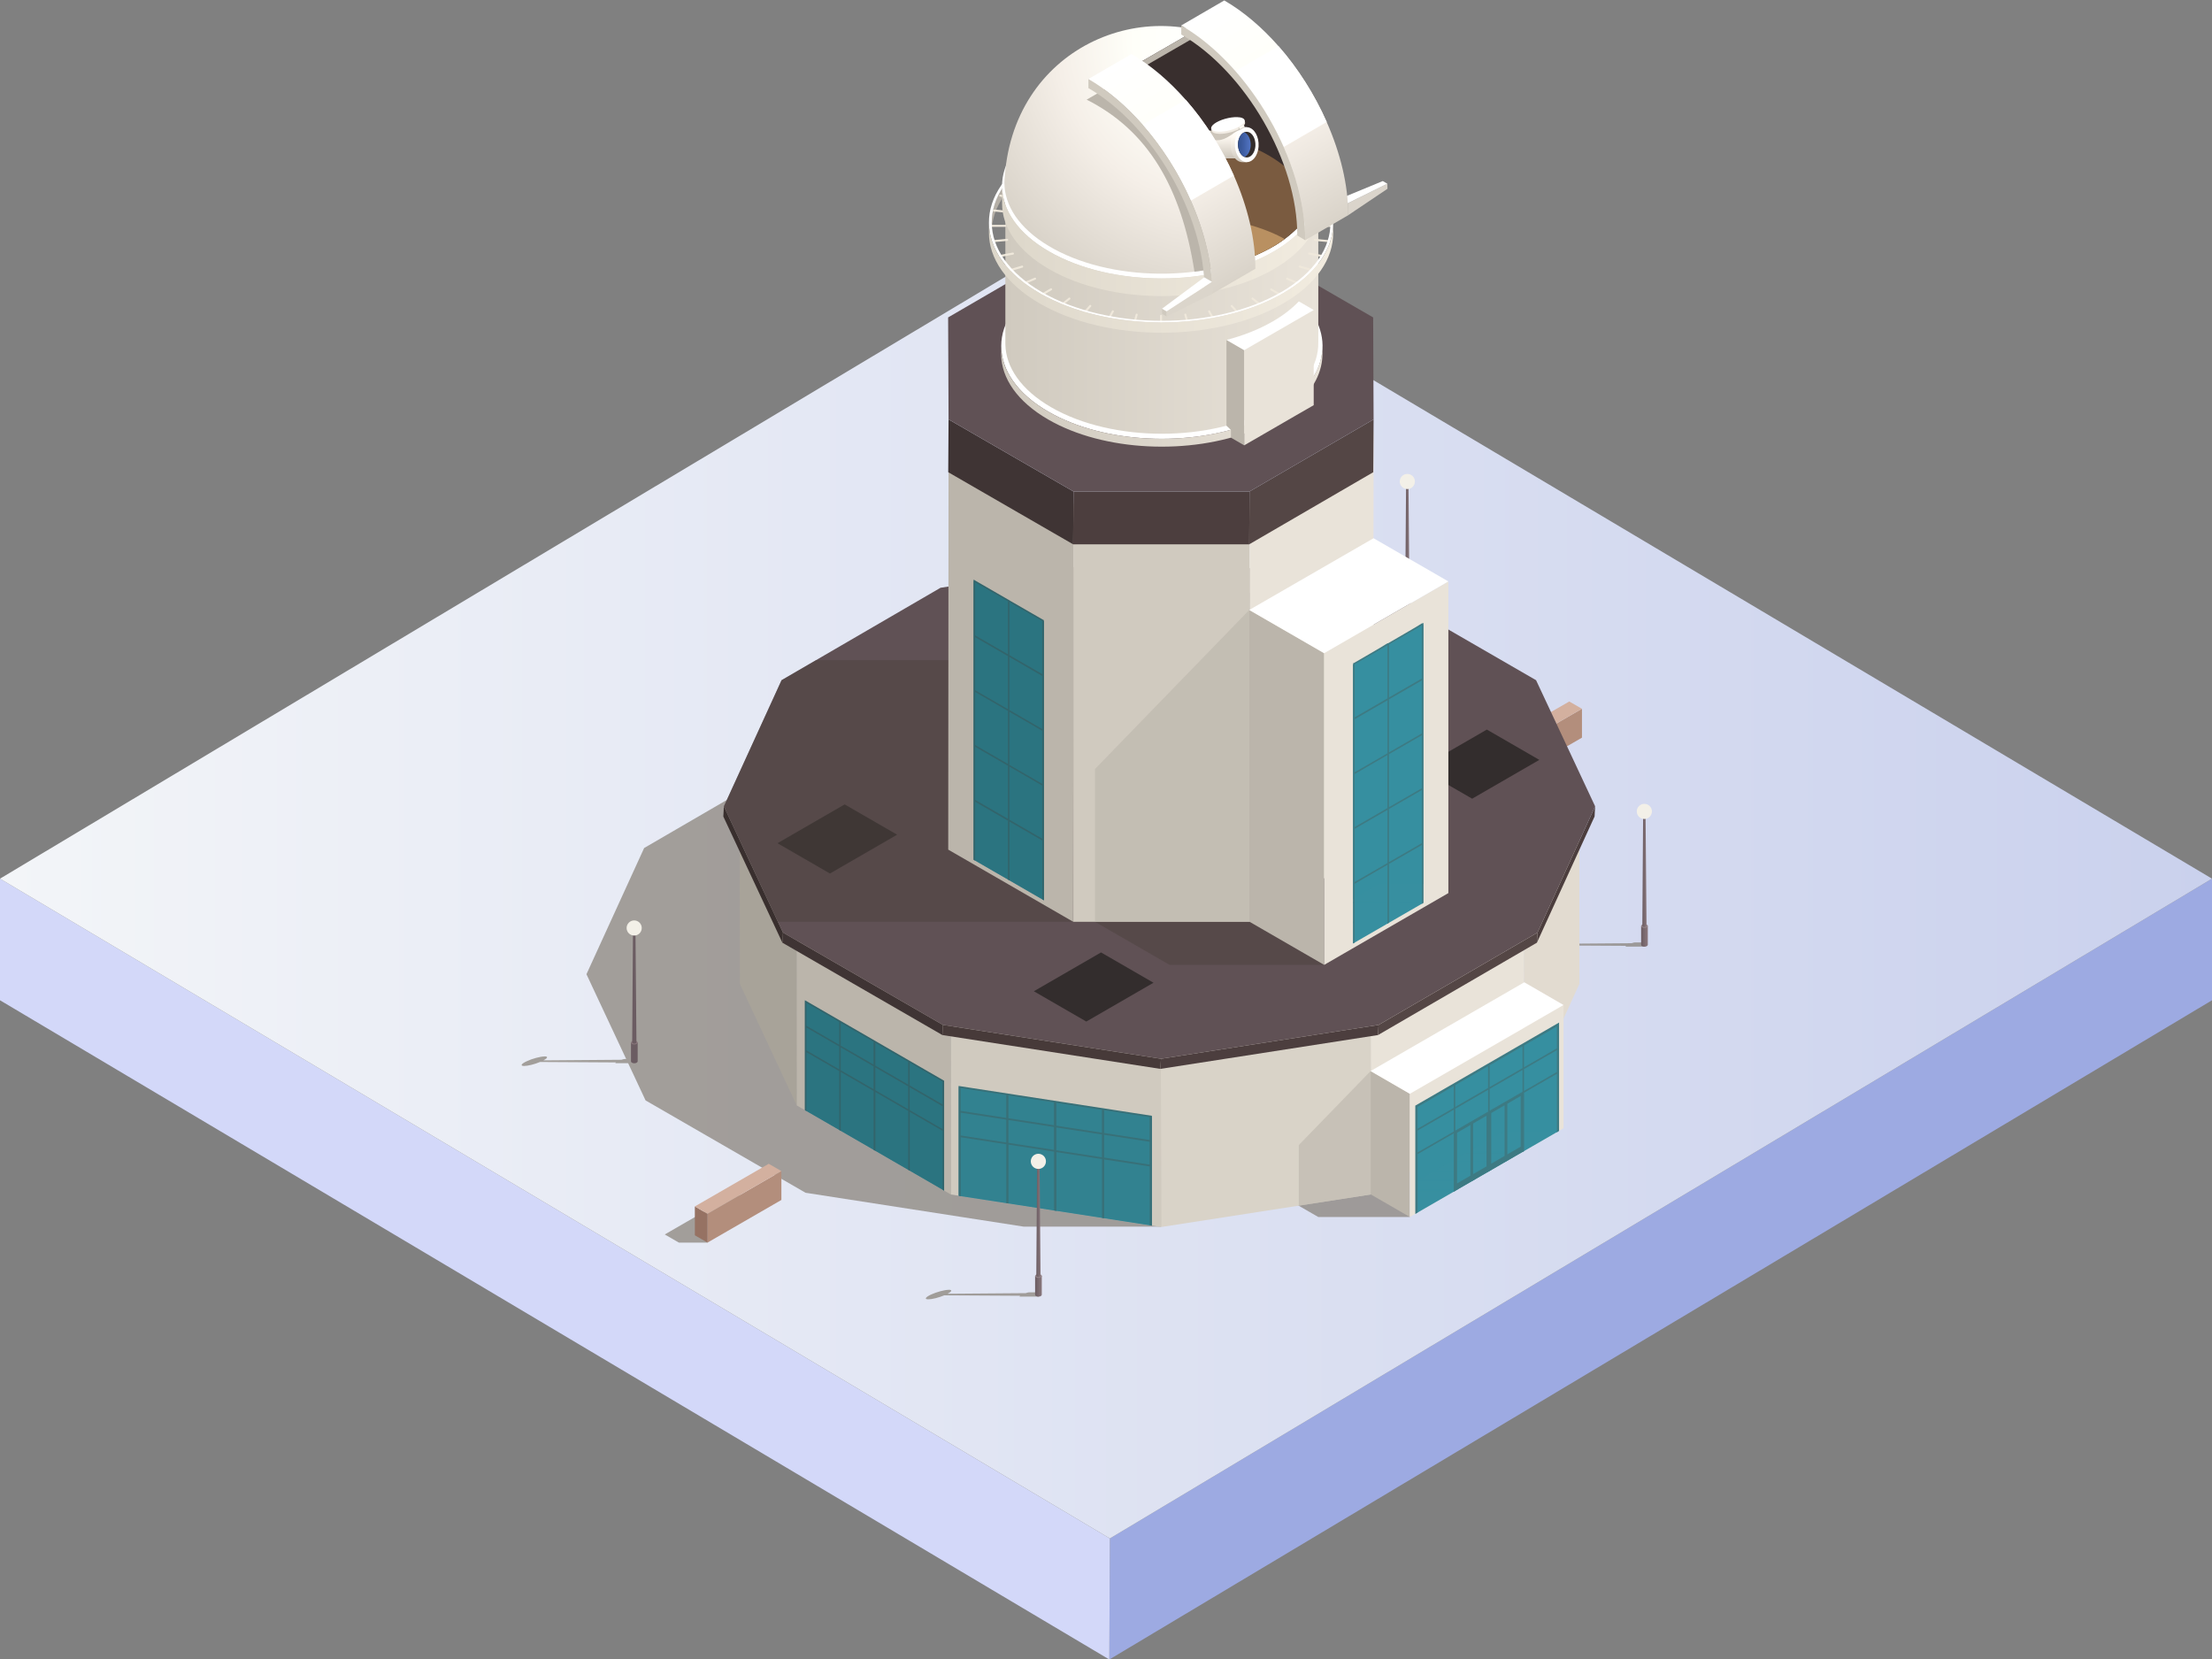 <?xml version="1.0" encoding="UTF-8"?>
<svg xmlns="http://www.w3.org/2000/svg" width="400" height="300" xmlns:xlink="http://www.w3.org/1999/xlink" version="1.1" viewBox="0 0 400 300">
  <rect x="0" y="0" width="400" height="300" fill="#808080" stroke="none"/>
  <!-- Generator: Adobe Illustrator 29.8.0, SVG Export Plug-In . SVG Version: 2.1.1 Build 160)  -->
  <defs>
    <style>
      .st0 {
        fill: #967263;
      }

      .st1 {
        fill: #9daae2;
      }

      .st2 {
        fill: #387078;
      }

      .st3 {
        fill: #473a39;
      }

      .st4 {
        fill: #3d7a83;
      }

      .st5 {
        fill: #1e1b1b;
      }

      .st6 {
        fill: url(#Unbenannter_Verlauf);
      }

      .st7 {
        fill: #7a5b40;
      }

      .st8 {
        fill: #89777c;
      }

      .st9 {
        fill: #847e74;
      }

      .st10 {
        fill: #32646b;
      }

      .st11 {
        fill: #a8a399;
      }

      .st12, .st13, .st14, .st15, .st16 {
        mix-blend-mode: multiply;
      }

      .st12, .st13, .st15, .st16 {
        opacity: .7;
      }

      .st17 {
        fill: #3f3434;
      }

      .st18 {
        fill: #e2dbd0;
      }

      .st19 {
        fill: url(#_ŃŚÁŻž_ŪŪŻť_ūŗšŤŚŪÚ_1336);
      }

      .st20 {
        fill: url(#_ŃŚÁŻž_ŪŪŻť_ūŗšŤŚŪÚ_1335);
      }

      .st21 {
        fill: url(#_ŃŚÁŻž_ŪŪŻť_ūŗšŤŚŪÚ_1334);
      }

      .st22 {
        fill: url(#_ŃŚÁŻž_ŪŪŻť_ūŗšŤŚŪÚ_1331);
      }

      .st23 {
        fill: url(#_ŃŚÁŻž_ŪŪŻť_ūŗšŤŚŪÚ_1333);
      }

      .st24 {
        fill: url(#_ŃŚÁŻž_ŪŪŻť_ūŗšŤŚŪÚ_1337);
      }

      .st25 {
        fill: url(#_ŃŚÁŻž_ŪŪŻť_ūŗšŤŚŪÚ_1332);
      }

      .st26 {
        fill: url(#_ŃŚÁŻž_ŪŪŻť_ūŗšŤŚŪÚ_1064);
      }

      .st27 {
        fill: #f2ece4;
      }

      .st28 {
        fill: #d0cabf;
      }

      .st29, .st15 {
        fill: #2c7481;
      }

      .st30, .st16 {
        fill: #378fa0;
      }

      .st31 {
        fill: #3e3636;
      }

      .st32 {
        isolation: isolate;
      }

      .st33 {
        fill: #332d2d;
      }

      .st34 {
        fill: #96868b;
      }

      .st35 {
        fill: #605155;
      }

      .st36 {
        fill: #392f2e;
      }

      .st13, .st37 {
        fill: #328291;
      }

      .st38 {
        fill: #595a56;
      }

      .st14 {
        fill: #4d423e;
        opacity: .5;
      }

      .st39 {
        fill: #3b3434;
      }

      .st40 {
        fill: #fff;
      }

      .st41 {
        fill: #242020;
      }

      .st42 {
        fill: #efe8db;
      }

      .st43 {
        fill: #b38e7c;
      }

      .st44 {
        fill: #b5afa6;
      }

      .st45 {
        opacity: .6;
      }

      .st46 {
        fill: #f3f0e8;
      }

      .st47 {
        fill: #d3d8f9;
      }

      .st48 {
        fill: #bbb5ab;
      }

      .st49 {
        fill: #dad4cb;
      }

      .st50 {
        fill: url(#_ŃŚÁŻž_ŪŪŻť_ūŗšŤŚŪÚ_87);
      }

      .st51 {
        fill: url(#_ŃŚÁŻž_ŪŪŻť_ūŗšŤŚŪÚ_85);
      }

      .st52 {
        fill: url(#_ŃŚÁŻž_ŪŪŻť_ūŗšŤŚŪÚ_86);
      }

      .st53 {
        fill: url(#_ŃŚÁŻž_ŪŪŻť_ūŗšŤŚŪÚ_80);
      }

      .st54 {
        fill: url(#_ŃŚÁŻž_ŪŪŻť_ūŗšŤŚŪÚ_78);
      }

      .st55 {
        fill: url(#_ŃŚÁŻž_ŪŪŻť_ūŗšŤŚŪÚ_21);
      }

      .st56 {
        fill: url(#_ŃŚÁŻž_ŪŪŻť_ūŗšŤŚŪÚ_45);
      }

      .st57 {
        fill: #6b5c62;
      }

      .st58 {
        fill: #cdc6bb;
      }

      .st59 {
        fill: url(#_ŃŚÁŻž_ŪŪŻť_ūŗšŤŚŪÚ_133);
      }

      .st60 {
        fill: url(#_ŃŚÁŻž_ŪŪŻť_ūŗšŤŚŪÚ_872);
      }

      .st61 {
        fill: url(#_ŃŚÁŻž_ŪŪŻť_ūŗšŤŚŪÚ_803);
      }

      .st62 {
        fill: url(#_ŃŚÁŻž_ŪŪŻť_ūŗšŤŚŪÚ_801);
      }

      .st63 {
        fill: url(#_ŃŚÁŻž_ŪŪŻť_ūŗšŤŚŪÚ_802);
      }

      .st64 {
        fill: url(#_ŃŚÁŻž_ŪŪŻť_ūŗšŤŚŪÚ_871);
      }

      .st65 {
        fill: url(#_ŃŚÁŻž_ŪŪŻť_ūŗšŤŚŪÚ_861);
      }

      .st66 {
        fill: url(#_ŃŚÁŻž_ŪŪŻť_ūŗšŤŚŪÚ_781);
      }

      .st67 {
        fill: url(#_ŃŚÁŻž_ŪŪŻť_ūŗšŤŚŪÚ_782);
      }

      .st68 {
        fill: url(#_ŃŚÁŻž_ŪŪŻť_ūŗšŤŚŪÚ_452);
      }

      .st69 {
        fill: url(#_ŃŚÁŻž_ŪŪŻť_ūŗšŤŚŪÚ_451);
      }

      .st70 {
        fill: url(#_ŃŚÁŻž_ŪŪŻť_ūŗšŤŚŪÚ_453);
      }

      .st71 {
        fill: #d9d3c8;
      }

      .st72 {
        fill: #e9e3d9;
      }

      .st73 {
        fill: #dbd5cb;
      }

      .st74 {
        clip-path: url(#clippath);
      }

      .st75 {
        fill: #b99061;
      }

      .st76 {
        fill: #d3b09f;
      }

      .st77 {
        fill: #544645;
      }

      .st78 {
        fill: #4c3e3e;
      }
    </style>
    <linearGradient id="Unbenannter_Verlauf" data-name="Unbenannter Verlauf" x1="0" y1="427.39" x2="400" y2="427.39" gradientTransform="translate(0 -268.5)" gradientUnits="userSpaceOnUse">
      <stop offset="0" stop-color="#f3f5f8"/>
      <stop offset="1" stop-color="#cad1ed"/>
    </linearGradient>
    <linearGradient id="_ŃŚÁŻž_ŪŪŻť_ūŗšŤŚŪÚ_133" data-name="ŃŚÁŻžˇŪŪŻť „ūŗšŤŚŪÚ 133" x1="253.9" y1="109.66" x2="255.11" y2="109.66" gradientUnits="userSpaceOnUse">
      <stop offset="0" stop-color="#6b5c62"/>
      <stop offset="1" stop-color="#89777c"/>
    </linearGradient>
    <linearGradient id="_ŃŚÁŻž_ŪŪŻť_ūŗšŤŚŪÚ_1331" data-name="ŃŚÁŻžˇŪŪŻť „ūŗšŤŚŪÚ 133" x1="254.13" y1="97.82" x2="254.89" y2="97.82" xlink:href="#_ŃŚÁŻž_ŪŪŻť_ūŗšŤŚŪÚ_133"/>
    <linearGradient id="_ŃŚÁŻž_ŪŪŻť_ūŗšŤŚŪÚ_1332" data-name="ŃŚÁŻžˇŪŪŻť „ūŗšŤŚŪÚ 133" x1="223.69" y1="127.11" x2="224.9" y2="127.11" xlink:href="#_ŃŚÁŻž_ŪŪŻť_ūŗšŤŚŪÚ_133"/>
    <linearGradient id="_ŃŚÁŻž_ŪŪŻť_ūŗšŤŚŪÚ_1333" data-name="ŃŚÁŻžˇŪŪŻť „ūŗšŤŚŪÚ 133" x1="223.91" y1="115.27" x2="224.67" y2="115.27" xlink:href="#_ŃŚÁŻž_ŪŪŻť_ūŗšŤŚŪÚ_133"/>
    <linearGradient id="_ŃŚÁŻž_ŪŪŻť_ūŗšŤŚŪÚ_1334" data-name="ŃŚÁŻžˇŪŪŻť „ūŗšŤŚŪÚ 133" x1="187.18" y1="232.6" x2="188.39" y2="232.6" xlink:href="#_ŃŚÁŻž_ŪŪŻť_ūŗšŤŚŪÚ_133"/>
    <linearGradient id="_ŃŚÁŻž_ŪŪŻť_ūŗšŤŚŪÚ_1335" data-name="ŃŚÁŻžˇŪŪŻť „ūŗšŤŚŪÚ 133" x1="187.41" y1="220.76" x2="188.17" y2="220.76" xlink:href="#_ŃŚÁŻž_ŪŪŻť_ūŗšŤŚŪÚ_133"/>
    <linearGradient id="_ŃŚÁŻž_ŪŪŻť_ūŗšŤŚŪÚ_1336" data-name="ŃŚÁŻžˇŪŪŻť „ūŗšŤŚŪÚ 133" x1="296.77" y1="169.32" x2="297.98" y2="169.32" xlink:href="#_ŃŚÁŻž_ŪŪŻť_ūŗšŤŚŪÚ_133"/>
    <linearGradient id="_ŃŚÁŻž_ŪŪŻť_ūŗšŤŚŪÚ_1337" data-name="ŃŚÁŻžˇŪŪŻť „ūŗšŤŚŪÚ 133" x1="297" y1="157.47" x2="297.75" y2="157.47" xlink:href="#_ŃŚÁŻž_ŪŪŻť_ūŗšŤŚŪÚ_133"/>
    <linearGradient id="_ŃŚÁŻž_ŪŪŻť_ūŗšŤŚŪÚ_87" data-name="ŃŚÁŻžˇŪŪŻť „ūŗšŤŚŪÚ 87" x1="181.04" y1="71.75" x2="239.15" y2="71.75" gradientUnits="userSpaceOnUse">
      <stop offset="0" stop-color="#d0cabf"/>
      <stop offset="1" stop-color="#e9e3d9"/>
    </linearGradient>
    <linearGradient id="_ŃŚÁŻž_ŪŪŻť_ūŗšŤŚŪÚ_871" data-name="ŃŚÁŻžˇŪŪŻť „ūŗšŤŚŪÚ 87" x1="181.04" y1="67.87" x2="239.14" y2="67.87" xlink:href="#_ŃŚÁŻž_ŪŪŻť_ūŗšŤŚŪÚ_87"/>
    <linearGradient id="_ŃŚÁŻž_ŪŪŻť_ūŗšŤŚŪÚ_872" data-name="ŃŚÁŻžˇŪŪŻť „ūŗšŤŚŪÚ 87" x1="181.8" y1="55.51" x2="238.39" y2="55.51" xlink:href="#_ŃŚÁŻž_ŪŪŻť_ūŗšŤŚŪÚ_87"/>
    <linearGradient id="_ŃŚÁŻž_ŪŪŻť_ūŗšŤŚŪÚ_86" data-name="ŃŚÁŻžˇŪŪŻť „ūŗšŤŚŪÚ 86" x1="178.82" y1="50.17" x2="241.08" y2="50.17" gradientUnits="userSpaceOnUse">
      <stop offset="0" stop-color="#ddd7ca"/>
      <stop offset="1" stop-color="#f2ece0"/>
    </linearGradient>
    <linearGradient id="_ŃŚÁŻž_ŪŪŻť_ūŗšŤŚŪÚ_861" data-name="ŃŚÁŻžˇŪŪŻť „ūŗšŤŚŪÚ 86" x1="181.2" y1="43.58" x2="238.71" y2="43.58" xlink:href="#_ŃŚÁŻž_ŪŪŻť_ūŗšŤŚŪÚ_86"/>
    <radialGradient id="_ŃŚÁŻž_ŪŪŻť_ūŗšŤŚŪÚ_85" data-name="ŃŚÁŻžˇŪŪŻť „ūŗšŤŚŪÚ 85" cx="220.7" cy="7.28" fx="220.7" fy="7.28" r="49.01" gradientTransform="translate(0 -.04)" gradientUnits="userSpaceOnUse">
      <stop offset="0" stop-color="#fff"/>
      <stop offset=".32" stop-color="#fffff9"/>
      <stop offset=".6" stop-color="#f5efe8"/>
      <stop offset="1" stop-color="#d9d3c9"/>
    </radialGradient>
    <clipPath id="clippath">
      <path class="st36" d="M234.92,40.89c-1.78-24.45-20.5-34.39-20.5-34.39l-9.75,5.63s19.43,7.81,19.65,35.12c1.9-.65,3.68-1.46,5.35-2.35,3.24-1.73,5.25-4,5.25-4Z"/>
    </clipPath>
    <linearGradient id="_ŃŚÁŻž_ŪŪŻť_ūŗšŤŚŪÚ_21" data-name="ŃŚÁŻžˇŪŪŻť „ūŗšŤŚŪÚ 21" x1="191.88" y1="24.68" x2="191.88" y2="27.4" gradientUnits="userSpaceOnUse">
      <stop offset="0" stop-color="#403838"/>
      <stop offset=".26" stop-color="#312b2b"/>
      <stop offset=".6" stop-color="#272222"/>
      <stop offset="1" stop-color="#242020"/>
    </linearGradient>
    <linearGradient id="_ŃŚÁŻž_ŪŪŻť_ūŗšŤŚŪÚ_80" data-name="ŃŚÁŻžˇŪŪŻť „ūŗšŤŚŪÚ 80" x1="206.81" y1="23.53" x2="206.93" y2="29" gradientUnits="userSpaceOnUse">
      <stop offset="0" stop-color="#fff"/>
      <stop offset=".26" stop-color="#fffaf3"/>
      <stop offset="1" stop-color="#cdc6bb"/>
    </linearGradient>
    <linearGradient id="_ŃŚÁŻž_ŪŪŻť_ūŗšŤŚŪÚ_801" data-name="ŃŚÁŻžˇŪŪŻť „ūŗšŤŚŪÚ 80" x1="223.86" y1="23.09" x2="224.3" y2="29.36" xlink:href="#_ŃŚÁŻž_ŪŪŻť_ūŗšŤŚŪÚ_80"/>
    <linearGradient id="_ŃŚÁŻž_ŪŪŻť_ūŗšŤŚŪÚ_1064" data-name="ŃŚÁŻžˇŪŪŻť „ūŗšŤŚŪÚ 1064" x1="223.86" y1="26.16" x2="226.16" y2="26.16" gradientUnits="userSpaceOnUse">
      <stop offset="0" stop-color="#335190"/>
      <stop offset=".41" stop-color="#3e5da2"/>
      <stop offset="1" stop-color="#5275c4"/>
    </linearGradient>
    <linearGradient id="_ŃŚÁŻž_ŪŪŻť_ūŗšŤŚŪÚ_78" data-name="ŃŚÁŻžˇŪŪŻť „ūŗšŤŚŪÚ 78" x1="224.45" y1="22.82" x2="224.69" y2="23.24" gradientUnits="userSpaceOnUse">
      <stop offset="0" stop-color="#fff"/>
      <stop offset=".32" stop-color="#fffff9"/>
      <stop offset=".6" stop-color="#f5efe8"/>
      <stop offset="1" stop-color="#d9d3c9"/>
    </linearGradient>
    <linearGradient id="_ŃŚÁŻž_ŪŪŻť_ūŗšŤŚŪÚ_45" data-name="ŃŚÁŻžˇŪŪŻť „ūŗšŤŚŪÚ 45" x1="189.18" y1="22.34" x2="189.18" y2="23.15" gradientUnits="userSpaceOnUse">
      <stop offset="0" stop-color="#403838"/>
      <stop offset=".09" stop-color="#443b3b"/>
      <stop offset=".18" stop-color="#514747"/>
      <stop offset=".28" stop-color="#675a5a"/>
      <stop offset=".35" stop-color="#7a6a6a"/>
      <stop offset=".4" stop-color="#786868"/>
      <stop offset=".42" stop-color="#716262"/>
      <stop offset=".44" stop-color="#655858"/>
      <stop offset=".45" stop-color="#544949"/>
      <stop offset=".46" stop-color="#403838"/>
      <stop offset=".49" stop-color="#383131"/>
      <stop offset=".57" stop-color="#2c2727"/>
      <stop offset=".69" stop-color="#252121"/>
      <stop offset="1" stop-color="#242020"/>
    </linearGradient>
    <linearGradient id="_ŃŚÁŻž_ŪŪŻť_ūŗšŤŚŪÚ_802" data-name="ŃŚÁŻžˇŪŪŻť „ūŗšŤŚŪÚ 80" x1="191.46" y1="22.41" x2="191.48" y2="23.07" xlink:href="#_ŃŚÁŻž_ŪŪŻť_ūŗšŤŚŪÚ_80"/>
    <linearGradient id="_ŃŚÁŻž_ŪŪŻť_ūŗšŤŚŪÚ_451" data-name="ŃŚÁŻžˇŪŪŻť „ūŗšŤŚŪÚ 45" x1="193.2" y1="22.34" x2="193.2" y2="23.1" xlink:href="#_ŃŚÁŻž_ŪŪŻť_ūŗšŤŚŪÚ_45"/>
    <linearGradient id="_ŃŚÁŻž_ŪŪŻť_ūŗšŤŚŪÚ_452" data-name="ŃŚÁŻžˇŪŪŻť „ūŗšŤŚŪÚ 45" x1="186.76" y1="25.83" x2="186.76" y2="27.1" xlink:href="#_ŃŚÁŻž_ŪŪŻť_ūŗšŤŚŪÚ_45"/>
    <linearGradient id="_ŃŚÁŻž_ŪŪŻť_ūŗšŤŚŪÚ_803" data-name="ŃŚÁŻžˇŪŪŻť „ūŗšŤŚŪÚ 80" x1="188.06" y1="25.95" x2="188.08" y2="26.98" xlink:href="#_ŃŚÁŻž_ŪŪŻť_ūŗšŤŚŪÚ_80"/>
    <linearGradient id="_ŃŚÁŻž_ŪŪŻť_ūŗšŤŚŪÚ_453" data-name="ŃŚÁŻžˇŪŪŻť „ūŗšŤŚŪÚ 45" x1="189.91" y1="25.81" x2="189.91" y2="27.07" xlink:href="#_ŃŚÁŻž_ŪŪŻť_ūŗšŤŚŪÚ_45"/>
    <linearGradient id="_ŃŚÁŻž_ŪŪŻť_ūŗšŤŚŪÚ_781" data-name="ŃŚÁŻžˇŪŪŻť „ūŗšŤŚŪÚ 78" x1="219.81" y1="1" x2="242.24" y2="39.84" xlink:href="#_ŃŚÁŻž_ŪŪŻť_ūŗšŤŚŪÚ_78"/>
    <linearGradient id="_ŃŚÁŻž_ŪŪŻť_ūŗšŤŚŪÚ_782" data-name="ŃŚÁŻžˇŪŪŻť „ūŗšŤŚŪÚ 78" x1="203.03" y1="10.69" x2="225.46" y2="49.54" xlink:href="#_ŃŚÁŻž_ŪŪŻť_ūŗšŤŚŪÚ_78"/>
  </defs>
  <g class="st32">
    <g id="Ebene_1">
      <g class="st32">
        <g id="Ebene_11">
          <polygon class="st1" points="400 158.89 400 180.88 200.6 300.09 200.7 278.2 400 158.89"/>
          <polygon class="st47" points="200.7 278.2 200.6 300.09 0 180.88 0 158.89 200.7 278.2"/>
          <polygon class="st6" points="400 158.89 200.7 278.2 0 158.89 199.3 39.58 400 158.89"/>
        </g>
      </g>
      <g class="st12">
        <polygon class="st9" points="231.67 210.34 253.18 198.99 263.61 176.17 252.92 153.35 224 136.64 184.57 130.53 145.22 136.64 116.48 153.35 106.05 176.17 116.74 198.99 145.67 215.69 185.09 221.81 209.94 221.81 226.37 213.14 238.38 220.07 254.95 220.07 249.29 210.43 231.67 210.34"/>
        <polygon class="st9" points="120.21 223.23 122.76 224.7 127.94 224.7 134.62 214.91 120.21 223.23"/>
        <path class="st9" d="M171.57,233.24c-.76,0-2.2.39-3.22.86-1.02.48-1.24.86-.48.86.68,0,1.89-.31,2.88-.72l13.72.08c-.15.11-.13.14-.04.14h3.4c.09,0,.07-.76-.03-.76h-1.75c-.09,0-.26.04-.48.11-.03,0-.06.02-.09.03l-14.12.11c.76-.4.9-.72.22-.72Z"/>
        <path class="st9" d="M281.15,169.96c-.76,0-2.2.38-3.22.86s-1.24.86-.48.86c.68,0,1.89-.31,2.88-.72l13.72.08c-.15.11-.13.14-.04.14h3.4c.09,0,.07-.76-.03-.76h-1.74c-.1,0-.26.04-.49.11-.03,0-.06.02-.09.03l-14.12.11c.76-.4.9-.72.22-.72Z"/>
        <path class="st9" d="M98.48,191.04c-.76,0-2.2.38-3.22.86-1.02.47-1.24.86-.48.86.68,0,1.89-.31,2.88-.72l13.72.08c-.15.11-.13.14-.04.14,0,0,3.4,0,3.4,0,.09,0,.07-.76-.03-.76h-1.75c-.09,0-.26.04-.49.11-.03,0-.06.02-.08.03l-14.12.11c.76-.4.9-.72.22-.72Z"/>
        <path class="st9" d="M238.29,110.3c-.76,0-2.2.39-3.22.86-1.02.48-1.24.86-.48.86.68,0,1.89-.31,2.88-.72l13.72.08c-.15.11-.13.14-.04.14h3.4c.09,0,.07-.76-.03-.76h-1.74c-.09,0-.26.04-.49.11-.03,0-.06.02-.08.03l-14.12.11c.76-.4.9-.72.22-.72Z"/>
        <path class="st9" d="M208.07,127.75c-.76,0-2.2.38-3.22.86-1.02.47-1.24.86-.48.86.68,0,1.89-.31,2.88-.72l13.72.08c-.15.11-.13.14-.04.14h3.4c.09,0,.07-.76-.03-.76h-1.74c-.1,0-.26.04-.49.11-.03,0-.06.02-.09.03l-14.12.11c.76-.4.9-.72.22-.72Z"/>
      </g>
      <g id="Axonometric_Cube">
        <polygon id="Cube_face_-_left" class="st0" points="268.04 138.58 265.74 137.26 265.74 142.47 268.04 143.8 268.04 138.58"/>
        <polygon id="Cube_face_-_right" class="st43" points="286.07 133.39 268.04 143.8 268.04 138.58 286.07 128.17 286.07 133.39"/>
        <polygon id="Cube_face_-_top" class="st76" points="268.04 138.58 265.74 137.26 283.77 126.85 286.07 128.17 268.04 138.58"/>
      </g>
      <g id="_x32_4">
        <g>
          <g id="Axonometric_Cylinder">
            <path class="st59" d="M253.9,107.79v3.4c0,.09.06.18.18.24.24.14.62.14.85,0,.12-.07.18-.16.18-.25v-3.4h-1.21Z"/>
            <path id="Cylinder_face" class="st34" d="M254.94,108.04c-.24.14-.62.14-.85,0-.24-.14-.24-.36,0-.49.24-.14.62-.14.85,0,.24.14.24.36,0,.49Z"/>
          </g>
          <g class="st32">
            <path class="st22" d="M254.7,87.65h-.44s-.14,20.11-.14,20.11c0,.06.03.11.11.15.15.09.38.09.53,0,.08-.04.12-.1.12-.16l-.18-20.11Z"/>
            <path class="st34" d="M254.64,87.57c.08.05.08.13,0,.18-.09.05-.22.05-.31,0-.08-.05-.08-.13,0-.18s.23-.05.31,0Z"/>
          </g>
        </g>
        <path class="st46" d="M255.86,87.07c0,.76-.62,1.37-1.37,1.37s-1.37-.62-1.37-1.37.61-1.37,1.37-1.37,1.37.61,1.37,1.37Z"/>
      </g>
      <g id="_x32_41" data-name="_x32_4">
        <g>
          <g id="Axonometric_Cylinder1" data-name="Axonometric_Cylinder">
            <path class="st25" d="M223.69,125.24v3.4c0,.09.06.18.18.24.24.14.62.14.85,0,.12-.07.18-.16.18-.25v-3.4h-1.21Z"/>
            <path id="Cylinder_face1" data-name="Cylinder_face" class="st34" d="M224.72,125.49c-.24.14-.62.14-.85,0-.24-.14-.24-.36,0-.49.24-.14.62-.14.85,0,.24.14.24.36,0,.49Z"/>
          </g>
          <g class="st32">
            <path class="st23" d="M224.49,105.1h-.44s-.14,20.11-.14,20.11c0,.05.03.11.11.15.14.09.38.09.53,0,.08-.04.12-.1.12-.16l-.18-20.11Z"/>
            <path class="st34" d="M224.42,105.02c.08.05.08.13,0,.18-.09.05-.23.05-.31,0-.08-.05-.08-.13,0-.18.09-.05.23-.05.31,0Z"/>
          </g>
        </g>
        <path class="st46" d="M225.64,104.52c0,.76-.61,1.37-1.37,1.37s-1.37-.61-1.37-1.37.61-1.37,1.37-1.37,1.37.61,1.37,1.37Z"/>
      </g>
      <g>
        <g>
          <polygon class="st18" points="285.59 145.74 285.61 177.91 275.56 199.9 275.54 167.73 285.59 145.74"/>
          <polygon class="st11" points="144.06 167.73 144.08 199.9 133.79 177.91 133.76 145.74 144.06 167.73"/>
          <polygon class="st72" points="275.54 167.73 275.56 199.9 247.87 216 247.85 183.83 275.54 167.73"/>
          <polygon class="st48" points="171.93 183.83 171.95 216 144.08 199.9 144.06 167.73 171.93 183.83"/>
          <polygon class="st28" points="209.92 189.72 209.94 221.89 171.95 216 171.93 183.83 209.92 189.72"/>
          <polygon class="st71" points="247.85 183.83 247.87 216 209.94 221.89 209.92 189.72 247.85 183.83"/>
          <polygon class="st40" points="275.29 123.75 285.59 145.74 275.54 167.73 247.85 183.83 209.92 189.72 171.93 183.83 144.06 167.73 133.76 145.74 143.81 123.75 171.51 107.65 209.43 101.76 247.42 107.65 275.29 123.75"/>
        </g>
        <g>
          <g>
            <polygon class="st78" points="288.45 145.81 288.35 147.65 277.92 170.47 278.03 168.64 288.45 145.81"/>
            <polygon class="st36" points="141.59 168.64 141.48 170.47 130.8 147.65 130.9 145.82 141.59 168.64"/>
            <polygon class="st77" points="278.03 168.64 277.92 170.47 249.19 187.17 249.29 185.34 278.03 168.64"/>
            <polygon class="st17" points="170.51 185.34 170.41 187.17 141.48 170.47 141.59 168.64 170.51 185.34"/>
            <polygon class="st3" points="209.94 191.46 209.83 193.29 170.41 187.17 170.51 185.34 209.94 191.46"/>
            <polygon class="st78" points="249.29 185.34 249.19 187.17 209.83 193.29 209.94 191.46 249.29 185.34"/>
          </g>
          <polygon class="st35" points="277.77 123 288.45 145.81 278.03 168.64 249.29 185.34 209.94 191.46 170.51 185.34 141.59 168.64 130.9 145.82 141.33 123 170.07 106.29 209.42 100.17 248.84 106.29 277.77 123"/>
        </g>
        <path class="st33" d="M208.59,177.71l-12.15,7.02-9.49-5.48,12.15-7.02,9.49,5.48ZM268.87,131.93l-12.15,7.02,9.49,5.48,12.15-7.02-9.49-5.48Z"/>
        <path class="st33" d="M162.23,150.94l-12.15,7.02-9.49-5.48,12.15-7.02,9.49,5.48ZM222.51,105.16l-12.15,7.02,9.49,5.48,12.15-7.02-9.49-5.48Z"/>
      </g>
      <g id="Axonometric_Cube1" data-name="Axonometric_Cube">
        <polygon id="Cube_face_-_left1" data-name="Cube_face_-_left" class="st48" points="254.95 220.07 247.85 215.97 247.85 193.68 254.95 197.79 254.95 220.07"/>
        <polygon class="st72" points="254.95 197.79 254.95 220.07 282.74 204.02 282.74 181.74 254.95 197.79"/>
        <polygon id="Cube_face_-_top1" data-name="Cube_face_-_top" class="st40" points="254.95 197.79 247.85 193.68 275.64 177.63 282.74 181.74 254.95 197.79"/>
      </g>
      <path class="st14" d="M234.86,154.44c0-.2-4.66.14-11.47.75l-7.79-35.82h-68.02l-6.25,3.63-10.43,22.82,9.77,20.87h57.33l13.49,7.79h27.95l-4.58-20.03Z"/>
      <g>
        <polygon class="st72" points="248.39 78.03 248.33 153.65 225.9 166.69 225.95 91.07 248.39 78.03"/>
        <polygon class="st48" points="194.12 91.07 194.06 166.68 171.47 153.64 171.53 78.03 194.12 91.07"/>
        <rect class="st28" x="194.09" y="91.07" width="31.84" height="75.62"/>
      </g>
      <g>
        <polygon class="st77" points="248.39 75.84 248.33 85.39 225.9 98.43 225.95 88.88 248.39 75.84"/>
        <polygon class="st17" points="194.12 88.88 194.06 98.43 171.47 85.39 171.53 75.84 194.12 88.88"/>
        <polygon class="st78" points="225.95 88.88 225.9 98.43 194.06 98.43 194.12 88.88 225.95 88.88"/>
        <polygon class="st35" points="248.31 57.4 248.39 75.84 225.95 88.88 194.12 88.88 171.53 75.84 171.45 57.4 193.89 44.35 225.72 44.35 248.31 57.4"/>
      </g>
      <g id="Axonometric_Cube2" data-name="Axonometric_Cube">
        <polygon id="Cube_face_-_left2" data-name="Cube_face_-_left" class="st48" points="239.45 174.48 225.91 166.66 225.91 110.3 239.45 118.12 239.45 174.48"/>
        <polygon id="Cube_face_-_right1" data-name="Cube_face_-_right" class="st72" points="261.91 161.5 239.45 174.48 239.45 118.12 261.91 105.14 261.91 161.5"/>
        <polygon id="Cube_face_-_top2" data-name="Cube_face_-_top" class="st40" points="239.45 118.12 225.91 110.3 248.38 97.33 261.91 105.14 239.45 118.12"/>
      </g>
      <g>
        <polygon class="st30" points="281.77 204.59 256.05 219.44 256.05 200.16 281.77 185.3 281.77 204.59"/>
        <path class="st16" d="M271.66,204.73l-5.91,3.41h9.59l-.5.39h-9.77l-2.16,1.25h9.87l-.32.18-.34.14h-9.77l-2.5,1.44h9.87l-.47.27-.46.21h-9.77l-2.15,1.24h9.87l-.32.19-.34.14h-9.77l-.25.14v-13.7l25.72-14.85v19.38l-.25.16h-9.87ZM256.05,215.04v.39h6.84l.4-.17.39-.22h-7.62Z"/>
        <path class="st4" d="M255.93,199.92v19.6l.42-.24v-10.57l6.54-3.77v10.57l.28-.16v-10.73c5.61-3.24,6.36-3.67,12.15-7.02v10.73l.28-.16v-10.57l5.94-3.43v10.57l.39-.23v-19.6l-25.98,15.01ZM256.35,208.39v-3.95l6.54-3.77v3.95l-6.54,3.77ZM269.1,201.02l-5.93,3.43v-3.95l5.93-3.43v3.95ZM269.38,200.86v-3.95l5.94-3.43v3.95l-5.94,3.43ZM275.59,197.28v-3.95l5.94-3.43v3.95l-5.94,3.43ZM275.59,189.05l5.94-3.43v3.95l-5.94,3.43v-3.95ZM269.38,192.63l5.94-3.43v3.95l-5.94,3.43v-3.95ZM263.16,196.22l5.93-3.43v3.95l-5.93,3.43v-3.95ZM256.35,200.16l6.54-3.77v3.95l-6.54,3.77v-3.95Z"/>
        <path class="st4" d="M262.98,204.63v10.8c3.16-1.82,9.35-5.4,12.5-7.22v-10.8l-12.5,7.22ZM265.9,212.6l-2.42,1.4v-9.16l2.42-1.4v9.16ZM268.81,210.92l-2.42,1.4v-9.16l2.42-1.4v9.16ZM272.08,209.03l-2.42,1.4v-9.16l2.42-1.4v9.16ZM274.99,207.35l-2.42,1.4v-9.16l2.42-1.4v9.16Z"/>
      </g>
      <g>
        <g>
          <polygon class="st16" points="244.68 166.63 244.68 166.97 250.95 166.97 251.14 166.63 244.68 166.63"/>
          <g>
            <polygon class="st30" points="244.68 120.2 244.68 170.61 257.34 163.3 257.34 112.89 244.68 120.2"/>
            <polygon class="st16" points="244.68 120.2 244.68 162.58 249.39 159.86 257.34 159.86 257.34 112.89 244.68 120.2"/>
          </g>
        </g>
        <path class="st16" d="M244.68,163.03v.35h12.5l.16-.29c0-.06-12.66-.06-12.66-.06Z"/>
        <path class="st4" d="M257.23,112.73h-.12c0,.07-6.1,3.59-6.1,3.59h-.11c0,.07-6.1,3.59-6.1,3.59h-.11v50.7l.28-.16v-10.64l5.93-3.43v10.64l.28-.16v-10.64l5.94-3.43v10.64l.28-.16v-50.64l-.16.09ZM251.17,126.13v-9.59l5.94-3.43v9.59l-5.94,3.43ZM250.9,136.22l-5.93,3.43v-9.59l5.93-3.43v9.59ZM250.9,126.29l-5.93,3.43v-9.59l5.93-3.43v9.59ZM244.96,139.97l5.93-3.43v9.59l-5.93,3.43v-9.6ZM250.9,156.06l-5.93,3.43v-9.61l5.93-3.43v9.61ZM257.11,152.47l-5.94,3.43v-9.61l5.94-3.43v9.6ZM257.11,142.54l-5.94,3.43v-9.59l5.94-3.43v9.59ZM257.11,132.63l-5.94,3.43v-9.59l5.94-3.43v9.59Z"/>
      </g>
      <g>
        <g>
          <polygon class="st15" points="188.76 158.81 188.76 159.16 182.49 159.16 182.29 158.81 188.76 158.81"/>
          <g>
            <polygon class="st29" points="188.76 112.38 188.76 162.79 176.1 155.48 176.1 105.07 188.76 112.38"/>
            <polygon class="st15" points="188.76 112.38 188.76 162.79 176.1 155.48 176.1 105.07 188.76 112.38"/>
          </g>
        </g>
        <path class="st10" d="M176.05,104.82v50.64l.28.16v-10.64l5.94,3.43v10.64l.28.16v-10.64l5.93,3.43v10.64l.28.16v-50.64c0-.07-.11-.07-.11-.07l-6.1-3.52c0-.07-.11-.07-.11-.07l-6.1-3.52c0-.07-.12-.07-.12-.07l-.16-.09ZM176.33,114.89v-9.59l5.94,3.43v9.59l-5.94-3.43ZM182.54,128.34v-9.53l5.93,3.43v9.59l-5.93-3.43v-.06ZM182.54,108.88l5.93,3.43v9.59l-5.93-3.43v-9.59ZM188.47,132.88v8.87l-5.93-3.43v-9.6l5.93,3.43v.73ZM182.54,139.36v-.73l5.93,3.43v9.6l-5.93-3.43v-8.88ZM176.33,135.77v-.73l5.94,3.43v9.6l-5.94-3.43v-8.88ZM176.33,125.86v-.73l5.94,3.43v9.59l-5.94-3.43v-8.87ZM176.33,124.75v-9.53l5.94,3.43v9.59l-5.94-3.43v-.06Z"/>
      </g>
      <g>
        <path class="st29" d="M145.59,181.1v19.67l12.47,7.2s12.66,7.32,12.66,7.32v-19.67l-25.12-14.52Z"/>
        <polygon class="st15" points="145.59 181.1 145.59 200.76 158.06 207.97 170.72 215.29 170.72 195.62 145.59 181.1"/>
        <path class="st10" d="M145.54,180.88v19.86l.28.16v-10.64l5.94,3.43v10.64l.28.16v-10.64l5.94,3.43v10.64s.32.19.32.19v-10.64l5.94,3.43v10.64l.28.16v-10.64l5.93,3.43v10.64l.28.16v-19.86c-10.01-5.78-9.23-5.34-25.17-14.55ZM158.29,188.57l5.94,3.43v4.13l-5.94-3.43v-4.13ZM152.03,184.95l5.94,3.43v4.13l-5.94-3.43v-4.13ZM145.82,181.36l5.94,3.43v4.13l-5.94-3.43v-4.13ZM145.82,189.94v-4.13l5.94,3.43v4.13l-5.94-3.43ZM152.03,193.53v-4.13l5.94,3.43v4.13l-5.94-3.43ZM158.29,197.15v-4.13l5.94,3.43v4.13l-5.94-3.43ZM164.5,200.74v-4.13l5.93,3.43v4.13l-5.93-3.43ZM164.5,196.28v-4.13l5.93,3.43v4.13l-5.93-3.43Z"/>
      </g>
      <g>
        <path class="st37" d="M173.41,196.58v19.67l17.3,2.66s17.57,2.72,17.57,2.72v-19.67l-34.87-5.38Z"/>
        <polygon class="st13" points="173.41 196.58 173.41 216.24 190.71 218.91 208.28 221.62 208.28 201.96 173.41 196.58"/>
        <path class="st2" d="M173.34,196.37v19.86l.39.06v-10.64l8.24,1.27v10.64l.39.06v-10.64l8.24,1.27v10.64c.05.02.44.08.44.08v-10.64l8.24,1.27v10.64l.39.06v-10.64l8.24,1.27v10.64l.39.06v-19.86c-13.89-2.14-12.81-1.98-34.93-5.39ZM191.02,199.43l8.24,1.27v4.13l-8.24-1.27v-4.13ZM182.35,198.08l8.24,1.27v4.13l-8.24-1.27v-4.13ZM173.72,196.75l8.24,1.27v4.13l-8.24-1.27v-4.13ZM173.72,205.33v-4.13l8.24,1.27v4.13l-8.24-1.27ZM182.35,206.66v-4.13l8.24,1.27v4.13l-8.24-1.27ZM191.02,208.01v-4.13l8.24,1.27v4.13l-8.24-1.27ZM199.65,209.33v-4.13l8.24,1.27v4.13l-8.24-1.27ZM199.65,204.88v-4.13l8.24,1.27v4.13l-8.24-1.27Z"/>
      </g>
      <g class="st45">
        <polygon class="st48" points="234.87 207.06 234.87 218.03 247.85 216 247.85 193.68 234.87 207.06"/>
      </g>
      <g class="st45">
        <polygon class="st48" points="198.01 139.06 198.01 166.68 225.91 166.69 225.91 110.3 198.01 139.06"/>
      </g>
      <g id="Axonometric_Cube3" data-name="Axonometric_Cube">
        <polygon id="Cube_face_-_left3" data-name="Cube_face_-_left" class="st0" points="127.94 219.49 125.65 218.16 125.65 223.38 127.94 224.7 127.94 219.49"/>
        <polygon id="Cube_face_-_right2" data-name="Cube_face_-_right" class="st43" points="141.3 216.99 127.94 224.7 127.94 219.49 141.3 211.77 141.3 216.99"/>
        <polygon id="Cube_face_-_top3" data-name="Cube_face_-_top" class="st76" points="127.94 219.49 125.65 218.16 139.01 210.45 141.3 211.77 127.94 219.49"/>
      </g>
      <g id="_x32_42" data-name="_x32_4">
        <g>
          <g id="Axonometric_Cylinder2" data-name="Axonometric_Cylinder">
            <path class="st21" d="M187.18,230.73v3.4c0,.09.06.18.18.24.24.14.62.14.85,0,.12-.07.18-.16.18-.25v-3.4h-1.21Z"/>
            <path id="Cylinder_face2" data-name="Cylinder_face" class="st34" d="M188.22,230.98c-.24.14-.62.14-.85,0-.24-.14-.24-.36,0-.49.24-.14.62-.14.85,0,.24.14.24.36,0,.49Z"/>
          </g>
          <g class="st32">
            <path class="st20" d="M187.98,210.59h-.44s-.14,20.11-.14,20.11c0,.05.04.11.11.15.15.09.38.09.54,0,.08-.04.12-.1.12-.16l-.18-20.11Z"/>
            <path class="st34" d="M187.92,210.51c.08.05.08.13,0,.18-.09.05-.23.05-.31,0-.08-.05-.08-.13,0-.18.09-.05.23-.05.31,0Z"/>
          </g>
        </g>
        <path class="st46" d="M189.14,210.01c0,.76-.62,1.37-1.37,1.37s-1.37-.61-1.37-1.37.61-1.37,1.37-1.37,1.37.61,1.37,1.37Z"/>
      </g>
      <g id="_x32_43" data-name="_x32_4">
        <g>
          <g id="Axonometric_Cylinder3" data-name="Axonometric_Cylinder">
            <path class="st19" d="M296.77,167.45v3.4c0,.09.06.18.18.24.24.14.62.14.85,0,.12-.07.18-.16.18-.25v-3.4h-1.21Z"/>
            <path id="Cylinder_face3" data-name="Cylinder_face" class="st34" d="M297.8,167.69c-.24.14-.62.14-.85,0-.24-.14-.24-.36,0-.49.24-.14.62-.14.85,0,.24.14.24.36,0,.49Z"/>
          </g>
          <g class="st32">
            <path class="st24" d="M297.57,147.31h-.44s-.14,20.11-.14,20.11c0,.06.03.11.11.15.14.09.38.09.53,0,.08-.04.12-.1.12-.16l-.18-20.1Z"/>
            <path class="st34" d="M297.51,147.22c.08.05.08.13,0,.18s-.23.05-.31,0c-.08-.05-.08-.13,0-.18s.23-.05.31,0Z"/>
          </g>
        </g>
        <path class="st46" d="M298.72,146.73c0,.76-.61,1.37-1.37,1.37s-1.37-.62-1.37-1.37.61-1.37,1.37-1.37,1.37.61,1.37,1.37Z"/>
      </g>
      <g id="_x32_44" data-name="_x32_4">
        <g>
          <g id="Axonometric_Cylinder4" data-name="Axonometric_Cylinder">
            <path class="st57" d="M114.1,188.53v3.4c0,.09.06.18.18.24.24.14.62.14.85,0,.12-.07.18-.16.18-.25v-3.4h-1.21Z"/>
            <path id="Cylinder_face4" data-name="Cylinder_face" class="st8" d="M115.13,188.77c-.24.14-.62.14-.85,0-.24-.14-.24-.36,0-.49.24-.14.62-.14.85,0,.24.14.24.36,0,.49Z"/>
          </g>
          <g class="st32">
            <path class="st57" d="M114.9,168.39h-.44s-.14,20.11-.14,20.11c0,.06.03.11.11.15.15.09.38.09.54,0,.08-.04.12-.1.12-.16l-.18-20.1Z"/>
            <path class="st34" d="M114.84,168.3c.08.05.08.13,0,.18-.09.05-.23.05-.31,0s-.08-.13,0-.18.23-.05.31,0Z"/>
          </g>
        </g>
        <path class="st46" d="M116.05,167.81c0,.76-.62,1.37-1.37,1.37s-1.37-.62-1.37-1.37.61-1.37,1.37-1.37,1.37.62,1.37,1.37Z"/>
      </g>
      <g id="_x38_">
        <g id="Axonometric_Cube4" data-name="Axonometric_Cube">
          <polygon id="Cube_face_-_left4" data-name="Cube_face_-_left" class="st28" points="243.79 38.92 242.37 38.1 242.3 35.94 243.71 36.76 243.79 38.92"/>
          <polygon id="Cube_face_-_right3" data-name="Cube_face_-_right" class="st49" points="250.9 34.14 243.79 38.92 243.71 36.76 250.88 33.22 250.9 34.14"/>
          <polygon id="Cube_face_-_top4" data-name="Cube_face_-_top" class="st40" points="243.71 36.76 242.3 35.94 250.05 32.74 250.88 33.22 243.71 36.76"/>
        </g>
        <g>
          <g>
            <g id="Axonometric_Cylinder5" data-name="Axonometric_Cylinder">
              <path class="st40" d="M230.64,50.71c-11.34-6.55-29.74-6.55-41.08,0-11.34,6.55-11.34,17.17,0,23.73,10.07,5.82,25.69,6.46,37.01,1.96v-4.97c0-.24.21-.34.4-.31.03-.01.07-.02.11-.02h6.54c.06-.37.66-.35.66.06v.74c7.55-6.52,6.34-15.42-3.63-21.17Z"/>
              <path class="st50" d="M226.56,76.39c-11.32,4.51-26.94,3.86-37.01-1.96-5.6-3.24-8.44-7.47-8.51-11.71v1.43c.07,4.24,2.9,8.47,8.51,11.71,10.07,5.82,25.69,6.46,37.01,1.96v-1.43Z"/>
              <path class="st64" d="M234.26,71.88v1.43c3.3-2.85,4.93-6.16,4.88-9.46v-1.43c.05,3.3-1.58,6.61-4.88,9.46Z"/>
            </g>
            <path class="st44" d="M231.53,27.72c-8.45-4.88-20.55-6.33-31.14-4.33-4.45.84-8.63,2.28-12.16,4.33-5.97,3.47-8.93,8.01-8.9,12.54v1.86c-.04-4.54,2.93-9.07,8.9-12.54,3.53-2.05,7.71-3.5,12.16-4.34,10.59-1.99,22.68-.55,31.14,4.34,6,3.47,9.02,8,9.05,12.54v-1.86c-.02-4.54-3.04-9.08-9.04-12.54Z"/>
            <g>
              <path class="st42" d="M237.77,38.47c-.09,0-.17-.07-.18-.17,0-.1.07-.19.17-.2l2.37-.22c.12,0,.19.07.2.17,0,.1-.07.19-.17.2l-2.37.22s-.01,0-.02,0Z"/>
              <path class="st42" d="M236.74,35.99c-.09,0-.16-.06-.18-.15-.02-.1.05-.2.15-.22l2.28-.43c.11-.02.2.05.22.15.02.1-.05.2-.15.22l-2.28.43s-.02,0-.03,0Z"/>
              <path class="st42" d="M235.05,33.63c-.08,0-.15-.05-.18-.13-.03-.1.03-.2.12-.23l2.14-.63c.1-.03.2.03.23.12.03.1-.03.2-.12.23l-2.14.63s-.04,0-.05,0Z"/>
              <path class="st42" d="M232.73,31.46c-.07,0-.14-.04-.17-.11-.04-.09,0-.2.1-.24l1.94-.82c.09-.04.2,0,.24.1.04.09,0,.2-.1.24l-1.94.82s-.05.01-.07.01Z"/>
              <path class="st42" d="M229.86,29.52c-.06,0-.13-.03-.16-.09-.05-.09-.02-.2.07-.25l1.7-.98c.09-.05.2-.02.25.07.05.09.02.2-.07.25l-1.7.98s-.06.03-.09.03Z"/>
              <path class="st42" d="M226.5,27.86c-.05,0-.11-.02-.14-.07-.06-.08-.05-.2.03-.26l1.41-1.12c.08-.06.2-.05.26.03.06.08.05.2-.03.26l-1.41,1.12s-.07.04-.11.04Z"/>
              <path class="st42" d="M222.74,26.52s-.09-.01-.12-.05c-.08-.07-.08-.18-.02-.26l1.09-1.23c.07-.08.18-.08.26-.02.08.07.08.18.02.26l-1.09,1.23s-.09.06-.14.06Z"/>
              <path class="st42" d="M218.65,25.55s-.06,0-.09-.02c-.09-.05-.12-.16-.07-.25l.74-1.32c.05-.09.16-.12.25-.07.09.05.12.16.07.25l-.74,1.32c-.03.06-.1.09-.16.09Z"/>
              <path class="st42" d="M214.35,24.95c-.15-.03-.2-.14-.18-.23l.38-1.37c.03-.1.13-.16.22-.13.1.03.16.13.13.23l-.38,1.37c-.02.08-.1.14-.18.14Z"/>
              <path class="st42" d="M209.95,24.75c-.1,0-.18-.08-.18-.18v-1.39c0-.1.08-.18.18-.18s.18.08.18.18v1.39c0,.1-.08.18-.18.18Z"/>
              <path class="st42" d="M205.54,24.95c-.08,0-.15-.05-.18-.14l-.38-1.37c-.03-.1.03-.2.13-.23.1-.03.2.03.22.13l.38,1.37c.03.1-.03.2-.13.23-.02,0-.03,0-.05,0Z"/>
              <path class="st42" d="M201.24,25.55c-.06,0-.13-.03-.16-.09l-.74-1.32c-.05-.09-.02-.2.07-.25.09-.05.2-.02.25.07l.74,1.32c.05.09.02.2-.07.25-.03.02-.06.02-.09.02Z"/>
              <path class="st42" d="M197.16,26.52c-.05,0-.1-.02-.14-.06l-1.09-1.23c-.07-.08-.06-.19.02-.26.08-.07.19-.06.26.02l1.09,1.24c.07.08.06.19-.02.26-.04.03-.08.05-.12.05Z"/>
              <path class="st42" d="M193.39,27.86s-.08-.01-.11-.04l-1.41-1.12c-.08-.06-.09-.18-.03-.26.07-.08.18-.09.26-.03l1.41,1.12c.08.06.09.18.03.26-.04.05-.09.07-.15.07Z"/>
              <path class="st42" d="M190.04,29.52s-.06,0-.09-.02l-1.7-.98c-.09-.05-.12-.16-.07-.25.05-.09.16-.12.25-.07l1.7.98c.09.05.12.16.07.25-.03.06-.1.09-.16.09Z"/>
              <path class="st42" d="M187.16,31.46s-.05,0-.07-.01l-1.95-.82c-.09-.04-.14-.15-.1-.24.04-.09.15-.14.24-.1l1.94.82c.09.04.14.15.1.24-.03.07-.1.11-.17.11Z"/>
              <path class="st42" d="M184.85,33.63c-.05,0-2.19-.64-2.19-.64-.1-.03-.15-.13-.12-.23.03-.1.13-.15.23-.12l2.14.63c.1.03.15.13.13.23-.02.08-.1.13-.18.13Z"/>
              <path class="st42" d="M183.17,35.99s-2.32-.43-2.32-.43c-.1-.02-.17-.11-.15-.22.02-.1.1-.17.21-.15l2.29.43c.1.02.17.11.15.22-.02.09-.09.15-.18.15Z"/>
              <path class="st42" d="M182.13,38.47s-2.39-.22-2.39-.22c-.1,0-.18-.1-.17-.2,0-.09.09-.17.18-.17.02,0,2.39.22,2.39.22.1,0,.18.1.17.2,0,.09-.09.17-.18.17Z"/>
            </g>
            <path class="st60" d="M181.8,32.89v29.36c.07,4.13,2.83,8.25,8.29,11.4,11.05,6.38,28.96,6.38,40.01,0,5.59-3.23,8.35-7.47,8.29-11.71v-29.36l-56.58.3Z"/>
            <g>
              <polygon id="Cube_face_-_left5" data-name="Cube_face_-_left" class="st48" points="224.99 80.53 222.59 79.14 222.59 77.75 221.78 76.98 221.78 61.46 224.99 63.32 224.99 80.53"/>
              <polygon class="st72" points="224.99 63.32 224.99 80.53 228.47 78.52 234.24 75.18 237.56 73.27 237.56 56.06 224.99 63.32"/>
            </g>
            <path class="st40" d="M230.1,58.15c-2.47,1.43-5.29,2.53-8.3,3.32l3.2,1.85,12.57-7.26-2.7-1.56c-1.25,1.31-2.83,2.54-4.75,3.65Z"/>
            <g>
              <path class="st42" d="M231.56,53.5s-.06,0-.09-.02l-1.7-.98c-.09-.05-.12-.16-.07-.25.05-.09.16-.12.25-.07l1.7.98c.09.05.12.16.07.25-.04.06-.1.09-.16.09Z"/>
              <path class="st42" d="M234.68,51.39s-.05,0-.07-.01l-1.94-.82c-.1-.04-.14-.15-.1-.24.04-.09.15-.14.24-.1l1.94.82c.09.04.14.15.1.24-.03.07-.1.11-.17.11Z"/>
              <path class="st42" d="M237.18,49.03c-.05,0-2.19-.64-2.19-.64-.1-.03-.15-.13-.12-.23s.13-.15.23-.13l2.14.63c.1.03.15.13.12.23-.02.08-.1.13-.18.13Z"/>
              <path class="st42" d="M239.02,46.47s-2.31-.43-2.31-.43c-.1-.02-.17-.11-.15-.22s.11-.16.22-.15l2.28.43c.1.02.17.11.15.22-.02.09-.1.15-.18.15Z"/>
              <path class="st42" d="M240.14,43.78s-2.39-.22-2.39-.22c-.1,0-.18-.1-.17-.2,0-.1.07-.17.2-.17l2.37.22c.1,0,.18.1.17.2,0,.1-.09.17-.18.17Z"/>
              <path class="st42" d="M240.51,41.02h-2.4c-.1,0-.18-.08-.18-.18s.08-.18.18-.18h2.4c.1,0,.18.08.18.18s-.08.18-.18.18Z"/>
              <path class="st42" d="M181.79,41.02h-2.41c-.1,0-.18-.08-.18-.18s.08-.18.18-.18h2.41c.1,0,.18.08.18.18s-.08.18-.18.18Z"/>
              <path class="st42" d="M179.76,43.78c-.09,0-.18-.07-.18-.17,0-.1.07-.19.17-.2l2.37-.22c.12-.01.19.07.2.17,0,.1-.07.19-.17.2l-2.37.22s-.01,0-.02,0Z"/>
              <path class="st42" d="M180.88,46.47c-.09,0-.16-.06-.18-.15-.02-.1.05-.2.15-.22l2.28-.43c.11-.02.2.05.22.15.02.1-.05.2-.15.22l-2.28.43s-.02,0-.03,0Z"/>
              <path class="st42" d="M182.71,49.03c-.08,0-.15-.05-.18-.13-.03-.1.03-.2.12-.23l2.14-.63c.11-.03.2.03.23.12.03.1-.03.2-.12.23l-2.14.63s-.04,0-.05,0Z"/>
              <path class="st42" d="M185.22,51.39c-.07,0-.14-.04-.17-.11-.04-.09,0-.2.1-.24l1.95-.82c.09-.04.2,0,.24.1.04.09,0,.2-.1.24l-1.95.82s-.05.01-.07.01Z"/>
              <path class="st42" d="M188.33,53.5c-.06,0-.13-.03-.16-.09-.05-.09-.02-.2.07-.25l1.74-1.01c.08-.05.2-.02.25.07.05.09.02.2-.07.25l-1.74,1.01s-.06.02-.09.02Z"/>
              <path class="st42" d="M191.98,55.3c-.05,0-.11-.02-.15-.07-.06-.08-.05-.2.03-.26l1.41-1.12c.08-.06.19-.05.26.03.06.08.05.2-.03.26l-1.41,1.12s-.07.04-.11.04Z"/>
              <path class="st42" d="M196.07,56.74s-.09-.01-.12-.05c-.08-.07-.08-.18-.02-.26l1.09-1.23c.07-.08.18-.08.26-.02.08.07.08.18.02.26l-1.09,1.23s-.09.06-.14.06Z"/>
              <path class="st42" d="M200.5,57.8s-.06,0-.09-.02c-.09-.05-.12-.16-.07-.25l.74-1.32c.05-.09.16-.12.25-.07.09.05.12.16.07.25l-.74,1.32c-.03.06-.1.09-.16.09Z"/>
              <path class="st42" d="M205.17,58.45c-.15-.03-.2-.14-.18-.23l.38-1.37c.03-.1.13-.16.22-.13.1.03.16.13.13.23l-.38,1.37c-.02.08-.1.14-.18.14Z"/>
              <path class="st42" d="M209.95,58.67c-.1,0-.18-.08-.18-.18v-1.39c0-.1.08-.18.18-.18s.18.08.18.18v1.39c0,.1-.08.18-.18.18Z"/>
              <path class="st42" d="M214.73,58.45c-.08,0-.15-.05-.18-.14l-.38-1.37c-.03-.1.03-.2.13-.23.1-.03.2.03.22.13l.38,1.37c.03.1-.03.2-.13.23-.02,0-.03,0-.05,0Z"/>
              <path class="st42" d="M219.39,57.8c-.06,0-.13-.03-.16-.09l-.74-1.32c-.05-.09-.02-.2.07-.25s.2-.02.25.07l.74,1.32c.05.09.02.2-.07.25-.03.02-.06.02-.09.02Z"/>
              <path class="st42" d="M223.83,56.74c-.05,0-.1-.02-.14-.06l-1.09-1.23c-.07-.08-.06-.19.02-.26.08-.07.19-.06.26.02l1.09,1.23c.07.08.06.19-.02.26-.04.03-.08.05-.12.05Z"/>
              <path class="st42" d="M227.91,55.3s-.08-.01-.11-.04l-1.41-1.12c-.08-.06-.09-.18-.03-.26.06-.08.18-.09.26-.03l1.41,1.12c.08.06.09.18.03.26-.04.04-.09.07-.14.07Z"/>
            </g>
            <g>
              <path class="st40" d="M231.89,27.52c-8.59-4.96-20.89-6.43-31.65-4.41-4.53.85-8.78,2.32-12.36,4.41-12.12,7.05-12.06,18.45.14,25.5,12.2,7.05,31.89,7.05,44.01,0,6.06-3.52,9.08-8.13,9.05-12.75-.03-4.61-3.09-9.23-9.19-12.75ZM231.68,52.81c-5.97,3.47-13.79,5.2-21.62,5.2-7.83,0-15.68-1.73-21.68-5.2-6-3.47-9.02-8-9.04-12.54-.03-4.54,2.94-9.07,8.9-12.54,3.53-2.05,7.71-3.5,12.16-4.33,10.59-1.99,22.68-.55,31.14,4.33,6,3.47,9.03,8,9.05,12.54.03,4.54-2.94,9.08-8.9,12.55Z"/>
              <path class="st52" d="M232.03,53.02c-12.12,7.05-31.81,7.05-44.01,0-6.14-3.55-9.21-8.19-9.19-12.84v1.86c-.02,4.64,3.05,9.29,9.19,12.84,12.2,7.05,31.89,7.05,44.01,0,6.06-3.52,9.08-8.14,9.05-12.75v-1.86c.03,4.62-2.98,9.23-9.04,12.75Z"/>
            </g>
            <g>
              <path class="st40" d="M230.22,21.92c-7.93-4.58-19.3-5.94-29.24-4.07-4.18.79-8.11,2.14-11.42,4.07-11.2,6.51-11.14,17.05.13,23.55,11.27,6.51,29.45,6.51,40.65,0,5.6-3.25,8.38-7.51,8.36-11.78-.02-4.26-2.86-8.52-8.49-11.78Z"/>
              <path class="st65" d="M230.35,45.47c-11.2,6.51-29.38,6.51-40.65,0-5.67-3.28-8.5-7.57-8.49-11.86v3.19c-.02,4.29,2.82,8.58,8.49,11.86,11.27,6.51,29.45,6.51,40.65,0,5.6-3.25,8.38-7.51,8.36-11.78v-3.19c.03,4.26-2.76,8.52-8.35,11.78Z"/>
            </g>
          </g>
          <path class="st51" d="M224.47,8.8c-17.04-10.5-41.8-.25-42.84,24.21-.01,4.13,2.65,8.27,8.01,11.47,10.9,6.52,28.82,6.7,40.03.4,5.7-3.2,8.57-7.45,8.58-11.72-.24-13.97-8.74-21.27-13.78-24.37Z"/>
          <path class="st48" d="M224.93,42.66c-.76-3.99-2.5-7.93-4.48-11.45-2.07-3.67-4.61-7.01-7.62-9.95-1.49-1.45-3.03-2.86-4.59-4.22-1.34-1.17-2.79-2.2-4.04-3.46l-7.7,4.44c11.05,5.57,17.1,15.79,19.5,31.11,3.28-.41,6.45-1.16,9.36-2.26-.07-1.41-.17-2.82-.43-4.21Z"/>
          <g>
            <path class="st36" d="M234.92,40.89c-1.78-24.45-20.5-34.39-20.5-34.39l-9.75,5.63s19.43,7.81,19.65,35.12c1.9-.65,3.68-1.46,5.35-2.35,3.24-1.73,5.25-4,5.25-4Z"/>
            <g class="st74">
              <path class="st7" d="M229.31,28.05c-7.62-4.4-18.53-5.7-28.07-3.91-4.02.76-7.78,2.06-10.96,3.91-10.75,6.25-10.69,16.36.13,22.61,10.82,6.25,28.28,6.25,39.03,0,5.37-3.12,8.05-7.21,8.02-11.31-.02-4.09-2.74-8.18-8.15-11.31Z"/>
              <path class="st75" d="M232.73,43.49s-5.5-3.81-17.63-4.68c-10.95-.78,8.96,10.43,12.93,12.62.39-.2.77-.4,1.14-.61l3.56-7.32Z"/>
              <g>
                <path class="st55" d="M196.62,24.7h-8.43c-.15,0-.29.04-.42.11-.33.19-.57.59-.61,1.09-.05.74.37,1.4.94,1.47.04,0,.08,0,.12,0h8.4s0-2.68,0-2.68Z"/>
                <path class="st41" d="M191.47,22.86s-.06.8-.24,1.08h.78c.18-.28.24-1.08.24-1.08h-.78Z"/>
                <path class="st31" d="M192.2,22.86s-.06.8-.24,1.08h.1c.18-.28.24-1.08.24-1.08h-.1Z"/>
                <g>
                  <g>
                    <g class="st32">
                      <path class="st53" d="M224.95,23.64h-34.31c-.27,0-.54.08-.77.22-.61.35-1.06,1.11-1.13,2.03-.1,1.38.69,2.6,1.76,2.74.07,0,.15.01.22.01h34.31s-.07-5.01-.07-5.01Z"/>
                      <path class="st58" d="M220.25,25.36c1.66-.09,2.65-1.38,3.79-1.7h-1s-4.1-.01-4.1-.01c-.47.37-.3,1.8,1.31,1.72Z"/>
                      <path class="st38" d="M225.17,23.65c-.35-.05-.69.03-.99.21-.61.35-1.06,1.11-1.13,2.03-.1,1.38.69,2.6,1.76,2.75.35.05.69-.03,1-.21.61-.35,1.07-1.11,1.13-2.03.1-1.38-.68-2.6-1.76-2.74Z"/>
                    </g>
                    <g class="st32">
                      <path class="st62" d="M225.4,23h-.77c-.3,0-.59.1-.85.28-.67.45-1.17,1.4-1.25,2.56-.11,1.74.75,3.29,1.93,3.47.08.01.16.02.24.02h.77l-.08-6.32Z"/>
                      <path class="st40" d="M225.65,23.01c-.39-.06-.76.04-1.09.26-.68.45-1.17,1.4-1.25,2.56-.11,1.74.76,3.29,1.93,3.47.39.06.77-.04,1.1-.26.68-.45,1.17-1.4,1.25-2.56.11-1.74-.75-3.29-1.93-3.46Z"/>
                      <path class="st33" d="M225.59,23.84c-.29-.04-.56.03-.8.19-.5.33-.86,1.03-.92,1.88-.08,1.28.55,2.42,1.42,2.55.29.04.56-.03.81-.19.5-.33.86-1.03.92-1.88.08-1.28-.55-2.42-1.42-2.55Z"/>
                      <path class="st26" d="M226.16,26.39c.07-1.13-.42-2.15-1.13-2.46-.08.03-.16.05-.23.1-.5.33-.86,1.03-.92,1.88-.07,1.13.42,2.15,1.13,2.46.08-.03.16-.06.23-.1.5-.33.86-1.03.92-1.88Z"/>
                    </g>
                  </g>
                  <path class="st58" d="M223.02,24.11c.39-.25.78-.49,1.17-.6l-.07-.3-.64.31c-.26.09-.44.36-.47.59Z"/>
                  <g class="st32">
                    <path class="st27" d="M225.05,21.74l-6.03,1.54.09.37c.06.23.33.42.82.5,1.15.21,3.06-.2,4.28-.9.7-.4,1.01-.82.93-1.14l-.09-.37Z"/>
                    <path class="st40" d="M224.23,21.23c-1.15-.2-3.06.2-4.27.9-1.21.7-1.26,1.44-.11,1.64,1.15.21,3.06-.2,4.28-.9,1.21-.7,1.26-1.44.11-1.65Z"/>
                  </g>
                  <g id="Axonometric_Cylinder6" data-name="Axonometric_Cylinder">
                    <path id="Cylinder_face5" data-name="Cylinder_face" class="st28" d="M224.29,23.39c0,.11-.08.15-.17.1-.09-.06-.17-.19-.17-.3s.08-.15.17-.1c.09.05.17.19.17.3Z"/>
                    <path id="Cylinder_body" class="st54" d="M224,23.09l.78-.45s.07-.02.12.01c.1.06.17.19.17.3,0,.05-.02.09-.05.11l-.78.45s.05-.06.05-.11c0-.11-.08-.24-.17-.3-.05-.03-.09-.03-.12-.01Z"/>
                  </g>
                </g>
                <g>
                  <g class="st32">
                    <path class="st56" d="M189.42,22.34h-.21s-.08.01-.11.04c-.09.06-.15.18-.16.34-.01.23.1.43.26.45.03,0,.25,0,.25,0v-.83Z"/>
                    <path class="st39" d="M189.45,22.35c-.05,0-.1,0-.15.03-.09.06-.15.18-.16.34-.01.23.1.43.25.45.05,0,.1,0,.14-.03.09-.06.15-.18.16-.34.01-.23-.1-.43-.25-.46Z"/>
                  </g>
                  <g class="st32">
                    <path class="st63" d="M193.68,22.37l-4.21.05c-.27,0-.31.66,0,.66l4.21-.05v-.66Z"/>
                    <path class="st38" d="M193.71,22.37s-.09,0-.13.03c-.08.05-.14.15-.15.27-.01.18.09.34.23.36.05,0,.09,0,.13-.03.08-.05.14-.15.15-.27.01-.18-.09-.34-.23-.36Z"/>
                  </g>
                  <g class="st32">
                    <path class="st69" d="M193.74,22.3h-.8s-.08.03-.11.05c-.09.06-.15.18-.16.34-.01.23.1.43.25.46.03,0,.84,0,.84,0v-.83Z"/>
                    <path class="st5" d="M193.77,22.3c-.05,0-.1,0-.14.03-.09.06-.15.18-.16.34-.01.23.1.43.25.46.05,0,.1,0,.14-.03.09-.06.15-.18.16-.34.01-.23-.1-.43-.26-.45Z"/>
                  </g>
                </g>
                <g>
                  <g class="st32">
                    <path class="st68" d="M187.14,25.81h-.33c-.06,0-.12.02-.17.06-.14.09-.24.29-.26.52-.02.36.15.67.4.71.05,0,.38,0,.38,0l-.02-1.29Z"/>
                    <path class="st39" d="M187.19,25.81c-.08-.01-.16,0-.22.05-.14.09-.24.29-.26.52-.02.36.15.67.4.71.08.01.16,0,.22-.05.14-.09.24-.29.26-.52.02-.36-.15-.67-.4-.71Z"/>
                  </g>
                  <g class="st32">
                    <path class="st61" d="M189.25,25.93h-2.04c-.42.01-.48,1.03.01,1.03h2.03v-1.03Z"/>
                    <path class="st38" d="M191.36,25.92c-.07,0-.14,0-.2.04-.13.07-.22.23-.23.42-.02.28.14.53.36.56.07,0,.14,0,.2-.04.13-.07.22-.23.23-.42.02-.28-.14-.53-.36-.56Z"/>
                  </g>
                  <g class="st32">
                    <path class="st70" d="M191.41,25.8h-2.57c-.06,0-.12.03-.18.06-.14.09-.24.29-.26.52-.02.36.15.67.4.71.05,0,2.62,0,2.62,0l-.02-1.29Z"/>
                    <path class="st5" d="M191.46,25.8c-.08-.01-.16,0-.22.05-.14.09-.24.29-.26.52-.02.36.15.67.4.71.08.01.16,0,.22-.05.14-.09.24-.29.26-.52.02-.36-.15-.67-.4-.71Z"/>
                  </g>
                </g>
              </g>
              <polygon class="st48" points="214.35 6.07 204.64 11.68 205.54 12.82 216 6.77 214.35 6.07"/>
            </g>
          </g>
          <g class="st32">
            <path class="st66" d="M239.91,22.06c-2.19-4.96-5.2-9.71-8.72-13.72-2.96-3.37-6.29-6.23-9.8-8.26l-7.78,4.52c3.51,2.03,6.84,4.88,9.8,8.26,3.52,4.01,6.53,8.75,8.72,13.72,2.47,5.59,3.91,11.45,3.89,16.86l7.78-4.52c.02-5.41-1.42-11.27-3.89-16.85Z"/>
            <path class="st40" d="M231.19,8.34l-7.78,4.52c3.52,4.01,6.53,8.75,8.72,13.72l7.78-4.52c-2.19-4.96-5.2-9.71-8.72-13.72Z"/>
            <path class="st28" d="M236.02,43.44c.04-14.25-10.01-31.67-22.41-38.83v1.63c11.6,6.7,21.02,23.01,20.98,36.35l1.43.85Z"/>
          </g>
          <g class="st32">
            <path class="st67" d="M223.12,31.75c-2.19-4.96-5.2-9.71-8.72-13.72-2.96-3.37-6.29-6.23-9.8-8.26l-7.78,4.52c3.51,2.03,6.84,4.88,9.8,8.26,3.52,4.01,6.53,8.75,8.72,13.72,2.47,5.58,3.9,11.45,3.89,16.85l7.78-4.52c.02-5.41-1.42-11.27-3.89-16.86Z"/>
            <path class="st40" d="M214.41,18.03l-7.78,4.52c3.52,4.01,6.53,8.75,8.72,13.72l7.78-4.52c-2.19-4.96-5.2-9.71-8.72-13.72Z"/>
            <path class="st28" d="M219.23,53.13c.04-14.25-10.01-31.67-22.41-38.83v1.63c11.6,6.7,21.02,23.01,20.98,36.35l1.43.85Z"/>
          </g>
        </g>
        <g id="Axonometric_Cube5" data-name="Axonometric_Cube">
          <polygon id="Cube_face_-_left6" data-name="Cube_face_-_left" class="st28" points="210.97 57.23 210.14 56.75 210.13 55.82 210.96 56.3 210.97 57.23"/>
          <polygon id="Cube_face_-_right4" data-name="Cube_face_-_right" class="st73" points="219.25 53.12 210.97 57.23 210.96 56.3 219.17 50.96 219.25 52.16 219.25 53.12"/>
          <polygon id="Cube_face_-_top5" data-name="Cube_face_-_top" class="st40" points="210.96 56.3 210.13 55.82 217.76 50.15 219.17 50.96 210.96 56.3"/>
        </g>
      </g>
    </g>
  </g>
</svg>